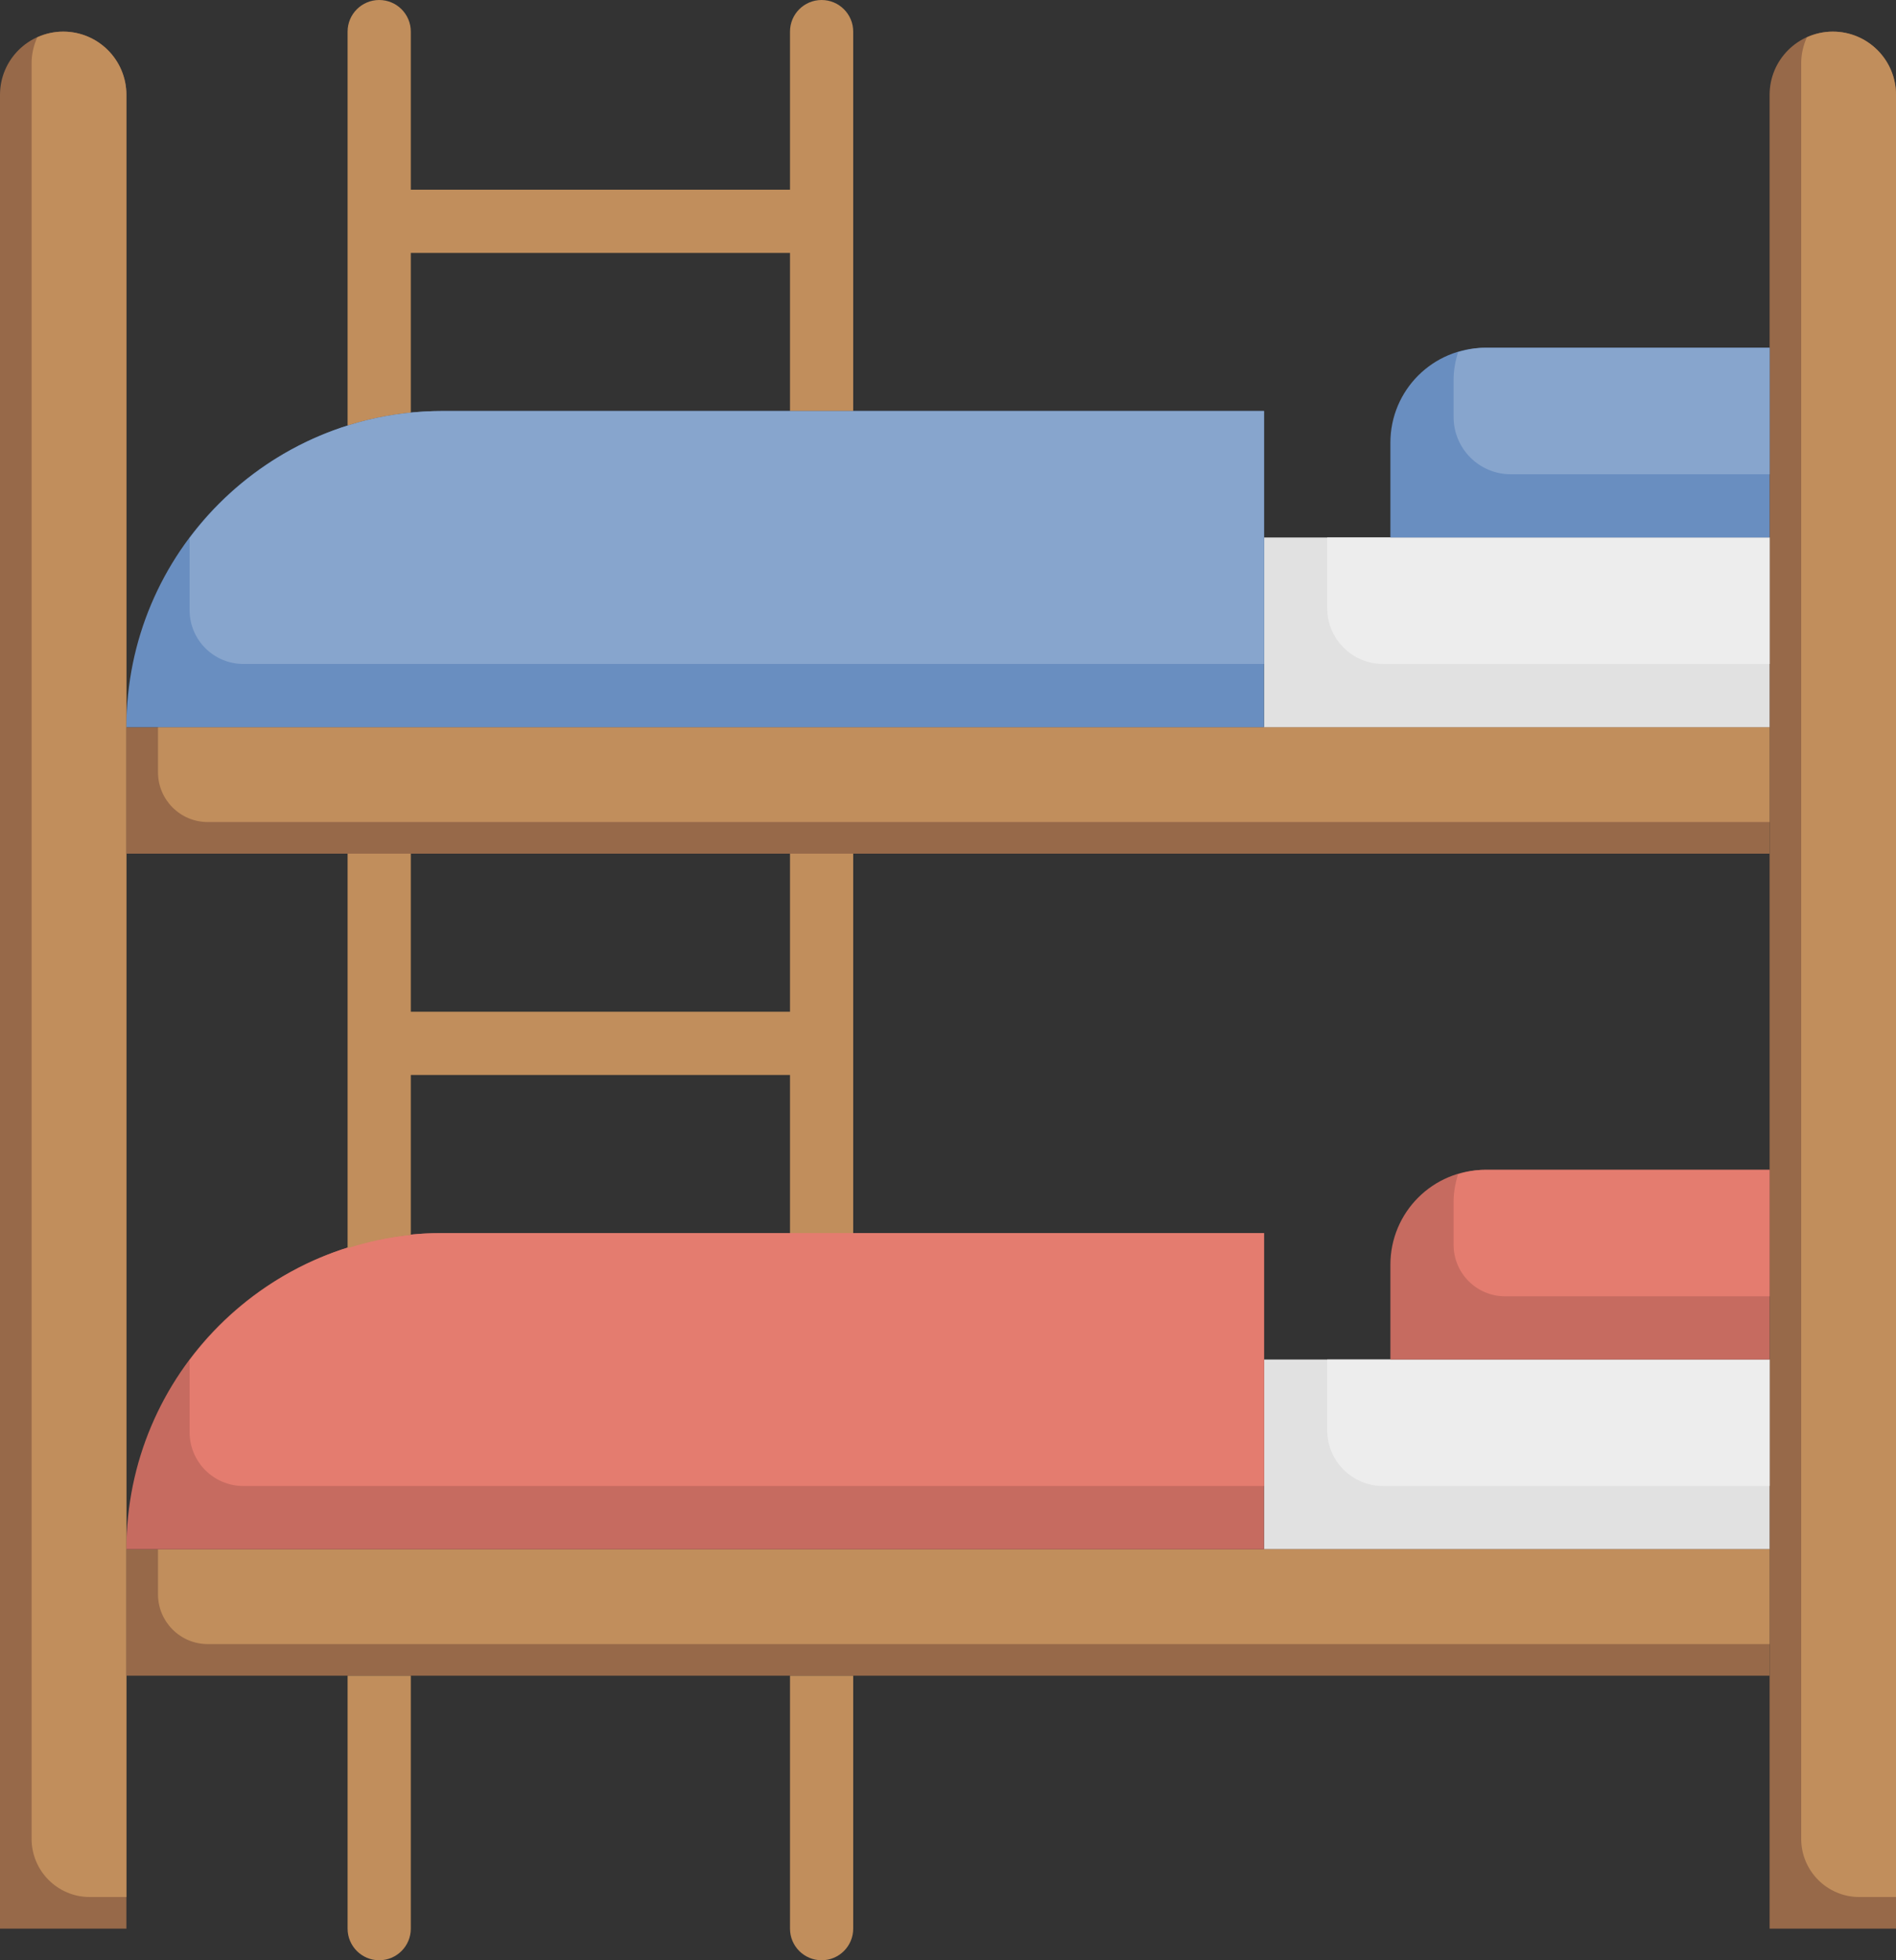 <?xml version="1.0" encoding="UTF-8"?><svg xmlns="http://www.w3.org/2000/svg" xmlns:xlink="http://www.w3.org/1999/xlink" height="62.0" preserveAspectRatio="xMidYMid meet" version="1.0" viewBox="2.0 1.0 60.0 62.0" width="60.0" zoomAndPan="magnify"><rect x="2.0" y="1.0" width="60.0" height="62.0" fill="#333333" stroke="none"/><g><g id="change1_1"><path d="M6,62V4c0-1.105-0.895-2-2-2h0C2.895,2,2,2.895,2,4v58H6z" fill="#976949"/></g><g id="change2_1"><path d="M6,4c0-1.105-0.895-2-2-2C3.707,2,3.431,2.067,3.18,2.18C3.067,2.431,3,2.707,3,3v56.16 C3,60.176,3.824,61,4.84,61H6V4z" fill="#c18e5c"/></g><g id="change1_2"><path d="M62,62V4c0-1.105-0.895-2-2-2h0c-1.105,0-2,0.895-2,2v58H62z" fill="#976949"/></g><g id="change1_3"><path d="M6 50H58V54H6z" fill="#976949"/></g><g id="change2_2"><path d="M27,62c0,0.553,0.448,1,1,1s1-0.447,1-1v-8h-2V62z" fill="#c18e5c"/></g><g id="change2_3"><path d="M13,62c0,0.553,0.448,1,1,1s1-0.447,1-1v-8h-2V62z" fill="#c18e5c"/></g><g id="change3_1"><path d="M42 44H58V50H42z" fill="#e1e1e1"/></g><g id="change1_4"><path d="M6 24H58V28H6z" fill="#976949"/></g><g id="change2_4"><path d="M7,25.426C7,26.295,7.705,27,8.574,27H58v-3H7V25.426z" fill="#c18e5c"/></g><g id="change2_5"><path d="M7,51.426C7,52.295,7.705,53,8.574,53H58v-3H7V51.426z" fill="#c18e5c"/></g><g id="change3_2"><path d="M42 18H58V24H42z" fill="#e1e1e1"/></g><g id="change4_1"><path d="M44,20.234C44,21.209,44.791,22,45.766,22H58v-4H44V20.234z" fill="#ededed"/></g><g id="change4_2"><path d="M44,46.234C44,47.209,44.791,48,45.766,48H58v-4H44V46.234z" fill="#ededed"/></g><g id="change5_1"><path d="M58,12h-9c-1.657,0-3,1.343-3,3v3h12V12z" fill="#698ec0"/></g><g id="change6_1"><path d="M48.14,12.14C48.058,12.414,48,12.699,48,13v1.191C48,15.19,48.81,16,49.809,16H58v-4h-9 C48.699,12,48.414,12.058,48.14,12.14z" fill="#87a5cd"/></g><g id="change7_1"><path d="M58,38h-9c-1.657,0-3,1.343-3,3v3h12V38z" fill="#c66b60"/></g><g id="change8_1"><path d="M48.14,38.14C48.058,38.414,48,38.699,48,39v1.372C48,41.271,48.729,42,49.628,42H58v-4h-9 C48.699,38,48.414,38.058,48.14,38.14z" fill="#e47c6f"/></g><g id="change5_2"><path d="M42,24V14H16c-5.523,0-10,4.477-10,10v0H42z" fill="#698ec0"/></g><g id="change2_6"><path d="M15,14.05V9h12v5h2V2c0-0.553-0.448-1-1-1s-1,0.447-1,1v5H15V2c0-0.553-0.448-1-1-1s-1,0.447-1,1 v12.459C13.641,14.258,14.31,14.119,15,14.05z" fill="#c18e5c"/></g><g id="change7_2"><path d="M42,50V40H16c-5.523,0-10,4.477-10,10v0H42z" fill="#c66b60"/></g><g id="change2_7"><path d="M62,4c0-1.105-0.895-2-2-2c-0.293,0-0.569,0.067-0.82,0.18C59.067,2.431,59,2.707,59,3v56.16 c0,1.016,0.824,1.84,1.84,1.84H62V4z" fill="#c18e5c"/></g><g id="change6_2"><path d="M8,18.018v2.28C8,21.238,8.762,22,9.702,22H42v-8H16C12.723,14,9.824,15.583,8,18.018z" fill="#87a5cd"/></g><g id="change8_2"><path d="M8,44.018v2.28C8,47.238,8.762,48,9.702,48H42v-8H16C12.723,40,9.824,41.583,8,44.018z" fill="#e47c6f"/></g><g id="change2_8"><path d="M15,40.06V35h12v5h2V28h-2v5H15v-5h-2v12.478C13.642,40.275,14.309,40.129,15,40.06z" fill="#c18e5c"/></g></g></svg>